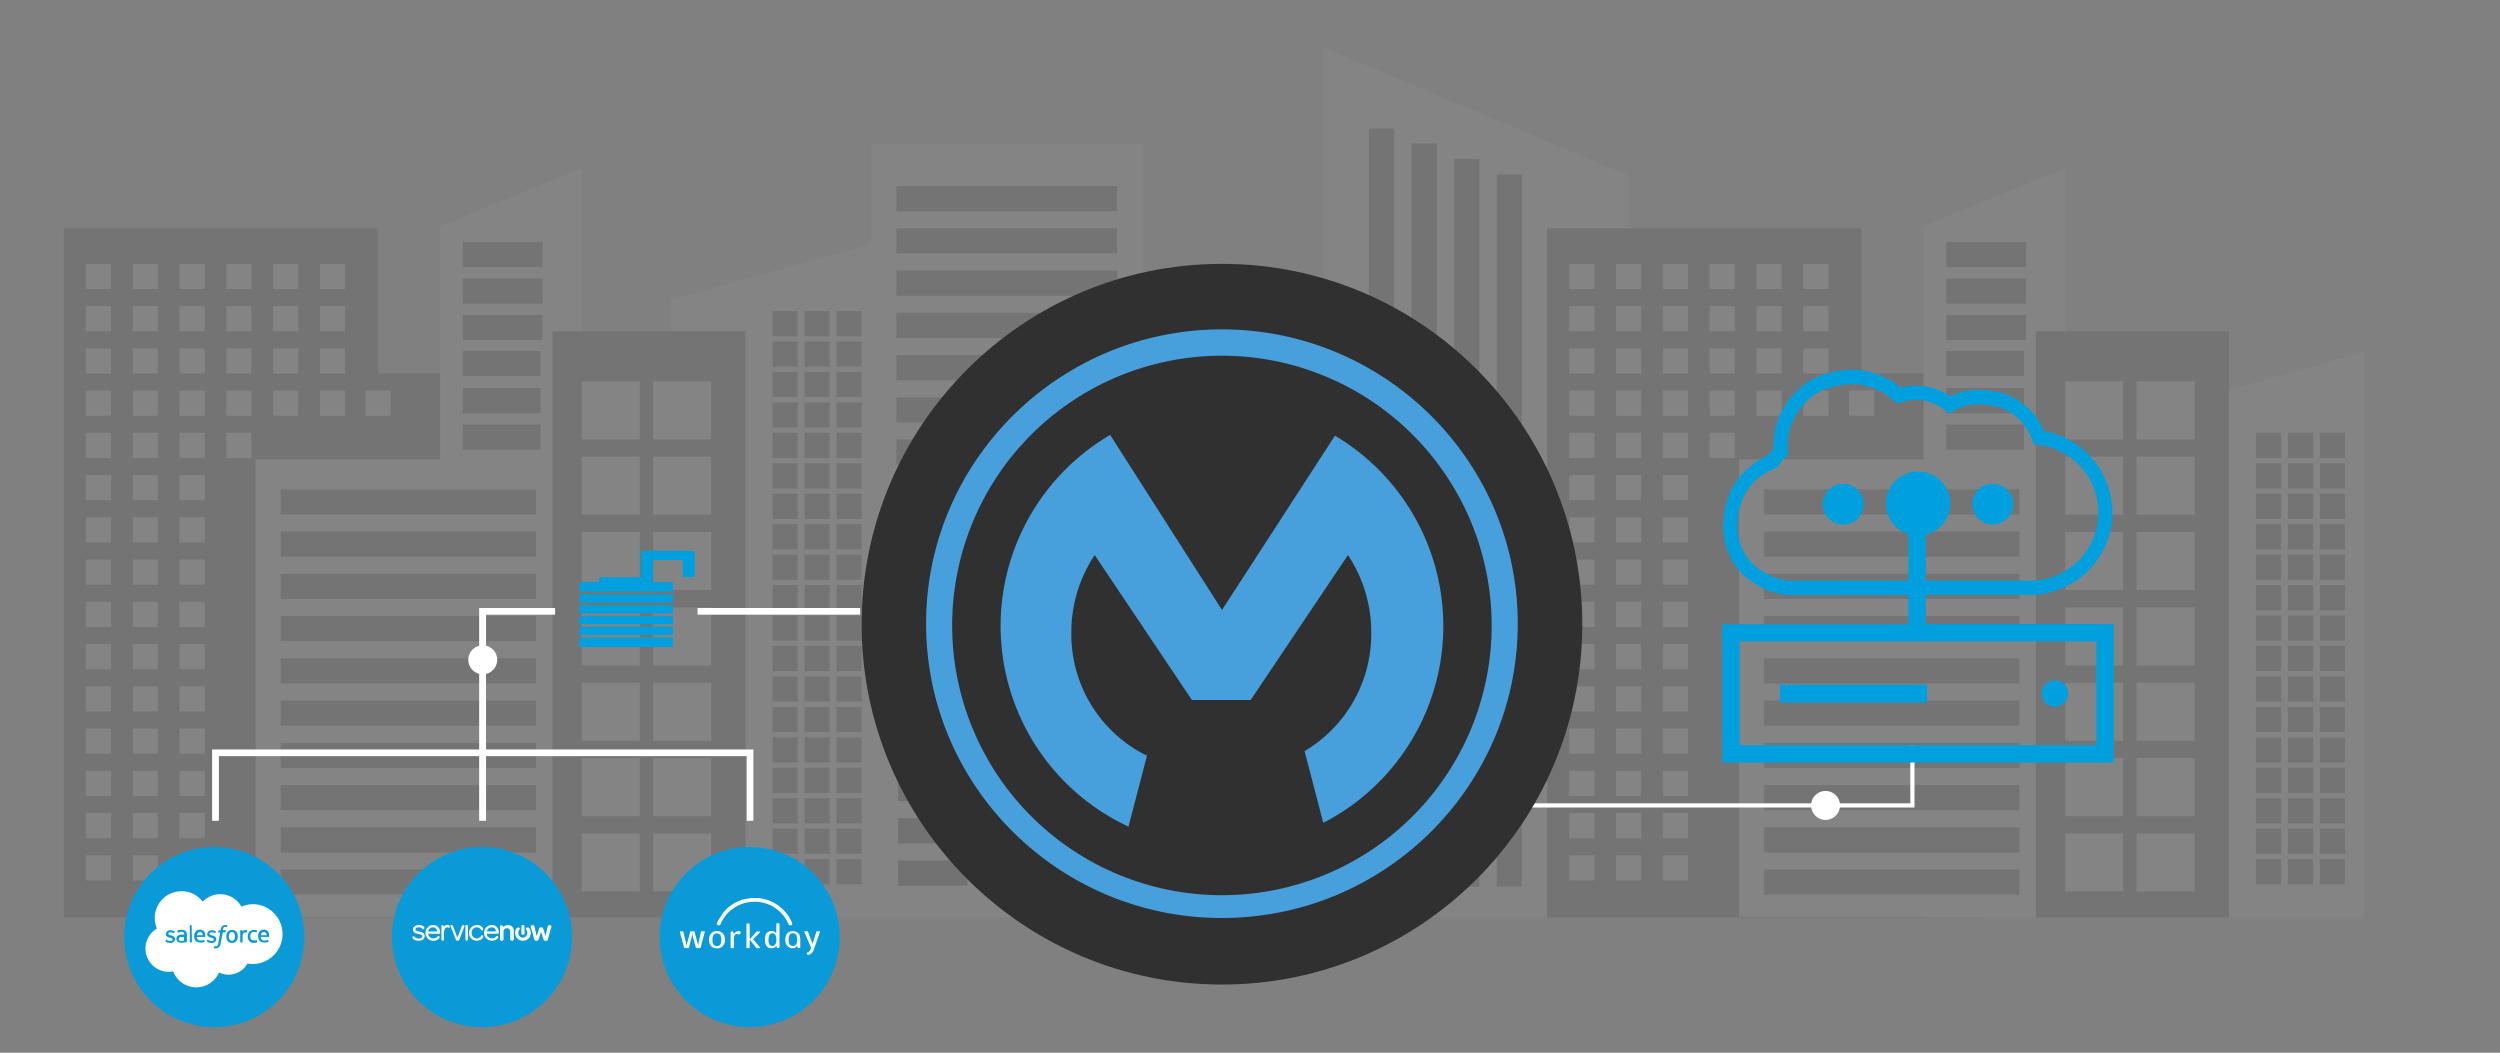 <svg id="Layer_1" data-name="Layer 1" xmlns="http://www.w3.org/2000/svg" viewBox="0 0 600 252.65"><rect x="0" y="0" width="600" height="252.65" fill="#808080" stroke="none"/><defs><style>.cls-1{opacity:0.15;}.cls-2{fill:#98989a;}.cls-3{fill:#323031;}.cls-11,.cls-4{fill:#fff;}.cls-5{fill:#211f1f;}.cls-6{fill:none;stroke:#fff;stroke-miterlimit:10;}.cls-7{fill:#0a9ad7;}.cls-8{fill:#00a0df;}.cls-9{fill:#313031;}.cls-10{fill:#47a0db;}.cls-11{fill-rule:evenodd;}</style></defs><title>MS_SolutionsPage_SaasIntegration_Illustration_2</title><g class="cls-1"><polygon class="cls-2" points="390.88 42.12 317.62 11.31 317.62 220.19 390.88 220.19 390.88 42.12"/><rect class="cls-3" x="328.54" y="30.84" width="6.04" height="182.28"/><rect class="cls-3" x="338.77" y="34.44" width="6.04" height="178.42"/><rect class="cls-3" x="349" y="38.15" width="6.04" height="174.67"/><rect class="cls-3" x="359.23" y="41.86" width="6.04" height="170.91"/><polygon class="cls-3" points="446.77 89.64 446.77 54.8 371.33 54.8 371.33 220.19 414.78 220.19 446.77 220.19 476.87 220.19 476.87 89.64 446.77 89.64"/><polygon class="cls-2" points="567.35 84.44 517.05 98.52 517.05 220.19 567.35 220.19 567.35 84.44"/><rect class="cls-3" x="541.42" y="103.88" width="6.04" height="6.04"/><rect class="cls-3" x="549.1" y="103.88" width="6.04" height="6.04"/><rect class="cls-3" x="556.77" y="103.88" width="6.04" height="6.04"/><rect class="cls-3" x="541.42" y="111.19" width="6.04" height="6.04"/><rect class="cls-3" x="549.1" y="111.19" width="6.04" height="6.04"/><rect class="cls-3" x="556.77" y="111.19" width="6.04" height="6.04"/><rect class="cls-3" x="541.42" y="118.5" width="6.04" height="6.04"/><rect class="cls-3" x="549.1" y="118.5" width="6.04" height="6.04"/><rect class="cls-3" x="556.77" y="118.5" width="6.04" height="6.04"/><rect class="cls-3" x="541.42" y="125.8" width="6.04" height="6.04"/><rect class="cls-3" x="549.1" y="125.8" width="6.04" height="6.04"/><rect class="cls-3" x="556.77" y="125.8" width="6.04" height="6.04"/><rect class="cls-3" x="541.42" y="133.11" width="6.04" height="6.04"/><rect class="cls-3" x="549.1" y="133.11" width="6.04" height="6.04"/><rect class="cls-3" x="556.77" y="133.11" width="6.04" height="6.04"/><rect class="cls-3" x="541.42" y="140.42" width="6.04" height="6.04"/><rect class="cls-3" x="549.1" y="140.42" width="6.04" height="6.04"/><rect class="cls-3" x="556.77" y="140.42" width="6.04" height="6.04"/><rect class="cls-3" x="541.42" y="147.73" width="6.04" height="6.04"/><rect class="cls-3" x="549.1" y="147.73" width="6.04" height="6.04"/><rect class="cls-3" x="556.77" y="147.73" width="6.04" height="6.04"/><rect class="cls-3" x="541.42" y="155.03" width="6.04" height="6.04"/><rect class="cls-3" x="549.1" y="155.03" width="6.04" height="6.04"/><rect class="cls-3" x="556.77" y="155.03" width="6.04" height="6.04"/><rect class="cls-3" x="541.42" y="162.34" width="6.04" height="6.04"/><rect class="cls-3" x="549.1" y="162.34" width="6.04" height="6.04"/><rect class="cls-3" x="556.77" y="162.34" width="6.04" height="6.04"/><rect class="cls-3" x="541.42" y="169.65" width="6.04" height="6.04"/><rect class="cls-3" x="549.1" y="169.65" width="6.04" height="6.04"/><rect class="cls-3" x="556.77" y="169.65" width="6.04" height="6.04"/><rect class="cls-3" x="541.42" y="176.95" width="6.04" height="6.04"/><rect class="cls-3" x="549.1" y="176.95" width="6.04" height="6.04"/><rect class="cls-3" x="556.77" y="176.95" width="6.04" height="6.04"/><rect class="cls-3" x="541.42" y="184.26" width="6.04" height="6.04"/><rect class="cls-3" x="549.1" y="184.26" width="6.04" height="6.04"/><rect class="cls-3" x="556.77" y="184.26" width="6.04" height="6.04"/><rect class="cls-3" x="541.42" y="191.57" width="6.04" height="6.04"/><rect class="cls-3" x="549.1" y="191.57" width="6.04" height="6.04"/><rect class="cls-3" x="556.77" y="191.57" width="6.04" height="6.04"/><rect class="cls-3" x="541.42" y="198.88" width="6.04" height="6.04"/><rect class="cls-3" x="549.1" y="198.88" width="6.04" height="6.04"/><rect class="cls-3" x="556.77" y="198.88" width="6.04" height="6.04"/><rect class="cls-3" x="541.42" y="206.18" width="6.04" height="6.04"/><rect class="cls-3" x="549.1" y="206.18" width="6.04" height="6.04"/><rect class="cls-3" x="556.77" y="206.18" width="6.04" height="6.04"/><rect class="cls-2" x="376.62" y="63.33" width="6.04" height="6.04"/><rect class="cls-2" x="387.85" y="63.33" width="6.04" height="6.04"/><rect class="cls-2" x="399.09" y="63.33" width="6.04" height="6.04"/><rect class="cls-2" x="410.32" y="63.33" width="6.04" height="6.04"/><rect class="cls-2" x="421.56" y="63.33" width="6.04" height="6.04"/><rect class="cls-2" x="432.79" y="63.33" width="6.04" height="6.04"/><rect class="cls-2" x="376.62" y="73.47" width="6.04" height="6.04"/><rect class="cls-2" x="387.85" y="73.47" width="6.04" height="6.04"/><rect class="cls-2" x="399.09" y="73.47" width="6.04" height="6.04"/><rect class="cls-2" x="410.32" y="73.47" width="6.04" height="6.04"/><rect class="cls-2" x="421.56" y="73.47" width="6.04" height="6.04"/><rect class="cls-2" x="432.79" y="73.47" width="6.04" height="6.04"/><rect class="cls-2" x="376.62" y="83.61" width="6.04" height="6.04"/><rect class="cls-2" x="387.85" y="83.61" width="6.04" height="6.04"/><rect class="cls-2" x="399.09" y="83.61" width="6.04" height="6.04"/><rect class="cls-2" x="410.32" y="83.61" width="6.04" height="6.04"/><rect class="cls-2" x="421.56" y="83.61" width="6.04" height="6.04"/><rect class="cls-2" x="432.79" y="83.61" width="6.04" height="6.04"/><rect class="cls-2" x="376.62" y="93.74" width="6.04" height="6.04"/><rect class="cls-2" x="387.85" y="93.74" width="6.04" height="6.04"/><rect class="cls-2" x="399.09" y="93.74" width="6.04" height="6.04"/><rect class="cls-2" x="410.32" y="93.74" width="6.04" height="6.04"/><rect class="cls-2" x="421.56" y="93.74" width="6.04" height="6.04"/><rect class="cls-2" x="432.79" y="93.74" width="6.04" height="6.04"/><rect class="cls-2" x="443.75" y="93.74" width="6.04" height="6.04"/><rect class="cls-2" x="376.62" y="103.88" width="6.04" height="6.04"/><rect class="cls-2" x="387.85" y="103.88" width="6.04" height="6.04"/><rect class="cls-2" x="399.09" y="103.88" width="6.04" height="6.04"/><rect class="cls-2" x="410.32" y="103.88" width="6.04" height="6.04"/><rect class="cls-2" x="376.62" y="114.02" width="6.04" height="6.04"/><rect class="cls-2" x="387.85" y="114.02" width="6.04" height="6.04"/><rect class="cls-2" x="399.09" y="114.02" width="6.04" height="6.04"/><rect class="cls-2" x="376.62" y="124.16" width="6.04" height="6.04"/><rect class="cls-2" x="387.85" y="124.16" width="6.04" height="6.04"/><rect class="cls-2" x="399.09" y="124.16" width="6.04" height="6.04"/><rect class="cls-2" x="376.62" y="134.3" width="6.04" height="6.04"/><rect class="cls-2" x="387.85" y="134.3" width="6.04" height="6.04"/><rect class="cls-2" x="399.09" y="134.3" width="6.04" height="6.04"/><rect class="cls-2" x="376.62" y="144.44" width="6.04" height="6.04"/><rect class="cls-2" x="387.85" y="144.44" width="6.04" height="6.04"/><rect class="cls-2" x="399.09" y="144.44" width="6.04" height="6.04"/><rect class="cls-2" x="376.62" y="154.58" width="6.04" height="6.04"/><rect class="cls-2" x="387.85" y="154.58" width="6.04" height="6.04"/><rect class="cls-2" x="399.09" y="154.58" width="6.04" height="6.04"/><rect class="cls-2" x="376.62" y="164.71" width="6.04" height="6.04"/><rect class="cls-2" x="387.85" y="164.71" width="6.04" height="6.04"/><rect class="cls-2" x="399.09" y="164.71" width="6.04" height="6.04"/><rect class="cls-2" x="376.62" y="174.85" width="6.04" height="6.04"/><rect class="cls-2" x="387.85" y="174.85" width="6.04" height="6.04"/><rect class="cls-2" x="399.09" y="174.85" width="6.04" height="6.04"/><rect class="cls-2" x="376.62" y="184.99" width="6.04" height="6.04"/><rect class="cls-2" x="387.85" y="184.99" width="6.04" height="6.04"/><rect class="cls-2" x="399.09" y="184.99" width="6.04" height="6.04"/><rect class="cls-2" x="376.62" y="195.13" width="6.04" height="6.04"/><rect class="cls-2" x="387.85" y="195.13" width="6.04" height="6.04"/><rect class="cls-2" x="399.09" y="195.13" width="6.04" height="6.04"/><rect class="cls-2" x="376.62" y="205.27" width="6.04" height="6.04"/><rect class="cls-2" x="387.85" y="205.27" width="6.04" height="6.04"/><rect class="cls-2" x="399.09" y="205.27" width="6.04" height="6.04"/><rect class="cls-3" x="276.26" y="80.69" width="46.35" height="139.49"/><rect class="cls-4" x="283.3" y="91.52" width="13.93" height="13.93"/><rect class="cls-4" x="300.43" y="91.52" width="13.93" height="13.93"/><rect class="cls-4" x="283.3" y="127.69" width="13.93" height="13.93"/><rect class="cls-4" x="300.43" y="127.69" width="13.93" height="13.93"/><rect class="cls-4" x="283.3" y="145.77" width="13.93" height="13.93"/><rect class="cls-4" x="300.43" y="145.77" width="13.93" height="13.93"/><rect class="cls-4" x="283.3" y="163.86" width="13.93" height="13.93"/><rect class="cls-4" x="300.43" y="163.86" width="13.93" height="13.93"/><rect class="cls-4" x="283.3" y="181.95" width="13.93" height="13.93"/><rect class="cls-4" x="300.43" y="181.95" width="13.93" height="13.93"/><rect class="cls-4" x="283.3" y="200.03" width="13.93" height="13.93"/><rect class="cls-4" x="300.43" y="200.03" width="13.93" height="13.93"/><polygon class="cls-2" points="461.64 54.22 461.64 110.22 417.37 110.22 417.37 220.04 461.64 220.04 461.64 220.19 495.72 220.19 495.72 40.3 461.64 54.22"/><rect class="cls-3" x="423.39" y="117.44" width="61.28" height="6.04"/><rect class="cls-3" x="467.09" y="58.06" width="19.13" height="6.04"/><rect class="cls-3" x="467.09" y="66.83" width="19.13" height="6.04"/><rect class="cls-3" x="467.09" y="75.59" width="19.13" height="6.04"/><rect class="cls-3" x="467.09" y="93.13" width="18.67" height="6.04"/><rect class="cls-3" x="467.09" y="84.23" width="18.67" height="6.04"/><rect class="cls-3" x="467.09" y="101.9" width="18.67" height="6.04"/><rect class="cls-3" x="423.39" y="127.58" width="61.28" height="6.04"/><rect class="cls-3" x="423.39" y="137.72" width="61.28" height="6.04"/><rect class="cls-3" x="423.39" y="147.86" width="61.28" height="6.04"/><rect class="cls-3" x="423.39" y="157.99" width="61.28" height="6.04"/><rect class="cls-3" x="423.39" y="168.13" width="61.28" height="6.04"/><rect class="cls-3" x="423.39" y="178.27" width="61.28" height="6.04"/><rect class="cls-3" x="423.39" y="188.41" width="61.28" height="6.04"/><rect class="cls-3" x="423.39" y="198.55" width="61.28" height="6.04"/><rect class="cls-3" x="423.39" y="208.69" width="61.28" height="6.04"/><rect class="cls-3" x="488.61" y="79.51" width="46.35" height="140.68"/><rect class="cls-2" x="495.65" y="91.52" width="13.93" height="13.93"/><rect class="cls-2" x="512.77" y="91.52" width="13.93" height="13.93"/><rect class="cls-2" x="495.65" y="109.6" width="13.93" height="13.93"/><rect class="cls-2" x="512.77" y="109.6" width="13.93" height="13.93"/><rect class="cls-2" x="495.65" y="127.69" width="13.93" height="13.93"/><rect class="cls-2" x="512.77" y="127.69" width="13.93" height="13.93"/><rect class="cls-2" x="495.65" y="145.77" width="13.93" height="13.93"/><rect class="cls-2" x="512.77" y="145.77" width="13.93" height="13.93"/><rect class="cls-2" x="495.65" y="163.86" width="13.93" height="13.93"/><rect class="cls-2" x="512.77" y="163.86" width="13.93" height="13.93"/><rect class="cls-2" x="495.65" y="181.95" width="13.93" height="13.93"/><rect class="cls-2" x="512.77" y="181.95" width="13.93" height="13.93"/><rect class="cls-2" x="495.65" y="200.03" width="13.93" height="13.93"/><rect class="cls-2" x="512.77" y="200.03" width="13.93" height="13.93"/><polygon class="cls-3" points="90.75 89.64 90.75 54.8 15.32 54.8 15.32 220.19 58.77 220.19 90.75 220.19 120.86 220.19 120.86 89.64 90.75 89.64"/><polygon class="cls-2" points="211.33 57.82 161.04 71.91 161.04 220.19 211.33 220.19 211.33 57.82"/><rect class="cls-3" x="185.41" y="74.65" width="6.04" height="6.04"/><rect class="cls-3" x="193.08" y="74.65" width="6.04" height="6.04"/><rect class="cls-3" x="200.75" y="74.65" width="6.04" height="6.04"/><rect class="cls-3" x="185.41" y="81.96" width="6.04" height="6.04"/><rect class="cls-3" x="193.08" y="81.96" width="6.04" height="6.04"/><rect class="cls-3" x="200.75" y="81.96" width="6.04" height="6.04"/><rect class="cls-3" x="185.41" y="89.27" width="6.04" height="6.04"/><rect class="cls-3" x="193.08" y="89.27" width="6.04" height="6.04"/><rect class="cls-3" x="200.75" y="89.27" width="6.04" height="6.04"/><rect class="cls-3" x="185.41" y="96.58" width="6.04" height="6.04"/><rect class="cls-3" x="193.08" y="96.58" width="6.04" height="6.04"/><rect class="cls-3" x="200.75" y="96.58" width="6.04" height="6.04"/><rect class="cls-3" x="185.41" y="103.88" width="6.04" height="6.04"/><rect class="cls-3" x="193.08" y="103.88" width="6.04" height="6.04"/><rect class="cls-3" x="200.75" y="103.88" width="6.04" height="6.04"/><rect class="cls-3" x="185.41" y="111.19" width="6.04" height="6.04"/><rect class="cls-3" x="193.08" y="111.19" width="6.04" height="6.04"/><rect class="cls-3" x="200.75" y="111.19" width="6.04" height="6.04"/><rect class="cls-3" x="185.41" y="118.5" width="6.04" height="6.04"/><rect class="cls-3" x="193.08" y="118.5" width="6.04" height="6.04"/><rect class="cls-3" x="200.75" y="118.5" width="6.04" height="6.04"/><rect class="cls-3" x="185.41" y="125.8" width="6.04" height="6.04"/><rect class="cls-3" x="193.08" y="125.8" width="6.04" height="6.04"/><rect class="cls-3" x="200.75" y="125.8" width="6.04" height="6.04"/><rect class="cls-3" x="185.41" y="133.11" width="6.04" height="6.04"/><rect class="cls-3" x="193.08" y="133.11" width="6.04" height="6.04"/><rect class="cls-3" x="200.75" y="133.11" width="6.04" height="6.04"/><rect class="cls-3" x="185.41" y="140.42" width="6.04" height="6.04"/><rect class="cls-3" x="193.08" y="140.42" width="6.04" height="6.04"/><rect class="cls-3" x="200.75" y="140.42" width="6.04" height="6.04"/><rect class="cls-3" x="185.41" y="147.73" width="6.04" height="6.04"/><rect class="cls-3" x="193.08" y="147.73" width="6.04" height="6.04"/><rect class="cls-3" x="200.75" y="147.73" width="6.04" height="6.04"/><rect class="cls-3" x="185.41" y="155.03" width="6.04" height="6.04"/><rect class="cls-3" x="193.08" y="155.03" width="6.04" height="6.04"/><rect class="cls-3" x="200.75" y="155.03" width="6.04" height="6.04"/><rect class="cls-3" x="185.41" y="162.34" width="6.04" height="6.04"/><rect class="cls-3" x="193.08" y="162.34" width="6.04" height="6.04"/><rect class="cls-3" x="200.75" y="162.34" width="6.04" height="6.04"/><rect class="cls-3" x="185.41" y="169.65" width="6.04" height="6.04"/><rect class="cls-3" x="193.08" y="169.65" width="6.04" height="6.04"/><rect class="cls-3" x="200.75" y="169.65" width="6.04" height="6.04"/><rect class="cls-3" x="185.41" y="176.95" width="6.04" height="6.04"/><rect class="cls-3" x="193.08" y="176.95" width="6.04" height="6.04"/><rect class="cls-3" x="200.75" y="176.95" width="6.04" height="6.04"/><rect class="cls-3" x="185.41" y="184.26" width="6.04" height="6.04"/><rect class="cls-3" x="193.08" y="184.26" width="6.04" height="6.04"/><rect class="cls-3" x="200.75" y="184.26" width="6.04" height="6.04"/><rect class="cls-3" x="185.41" y="191.57" width="6.04" height="6.04"/><rect class="cls-3" x="193.08" y="191.57" width="6.04" height="6.04"/><rect class="cls-3" x="200.75" y="191.57" width="6.04" height="6.04"/><rect class="cls-3" x="185.41" y="198.88" width="6.04" height="6.04"/><rect class="cls-3" x="193.08" y="198.88" width="6.04" height="6.04"/><rect class="cls-3" x="200.75" y="198.88" width="6.04" height="6.04"/><rect class="cls-3" x="185.41" y="206.18" width="6.04" height="6.04"/><rect class="cls-3" x="193.08" y="206.18" width="6.04" height="6.04"/><rect class="cls-3" x="200.75" y="206.18" width="6.04" height="6.04"/><rect class="cls-2" x="20.61" y="63.33" width="6.04" height="6.04"/><rect class="cls-2" x="31.84" y="63.33" width="6.04" height="6.04"/><rect class="cls-2" x="43.08" y="63.33" width="6.04" height="6.04"/><rect class="cls-2" x="54.31" y="63.33" width="6.04" height="6.04"/><rect class="cls-2" x="65.54" y="63.33" width="6.04" height="6.04"/><rect class="cls-2" x="76.78" y="63.33" width="6.04" height="6.04"/><rect class="cls-2" x="20.61" y="73.47" width="6.04" height="6.04"/><rect class="cls-2" x="31.84" y="73.47" width="6.04" height="6.04"/><rect class="cls-2" x="43.08" y="73.47" width="6.04" height="6.04"/><rect class="cls-2" x="54.31" y="73.47" width="6.04" height="6.04"/><rect class="cls-2" x="65.54" y="73.47" width="6.04" height="6.04"/><rect class="cls-2" x="76.78" y="73.47" width="6.04" height="6.04"/><rect class="cls-2" x="20.61" y="83.61" width="6.04" height="6.04"/><rect class="cls-2" x="31.84" y="83.61" width="6.04" height="6.04"/><rect class="cls-2" x="43.08" y="83.61" width="6.04" height="6.04"/><rect class="cls-2" x="54.31" y="83.61" width="6.04" height="6.04"/><rect class="cls-2" x="65.54" y="83.61" width="6.04" height="6.04"/><rect class="cls-2" x="76.78" y="83.61" width="6.04" height="6.04"/><rect class="cls-2" x="20.61" y="93.74" width="6.04" height="6.04"/><rect class="cls-2" x="31.84" y="93.74" width="6.04" height="6.04"/><rect class="cls-2" x="43.08" y="93.74" width="6.04" height="6.04"/><rect class="cls-2" x="54.31" y="93.74" width="6.04" height="6.04"/><rect class="cls-2" x="65.54" y="93.74" width="6.04" height="6.04"/><rect class="cls-2" x="76.78" y="93.74" width="6.04" height="6.04"/><rect class="cls-2" x="87.73" y="93.74" width="6.04" height="6.04"/><rect class="cls-2" x="20.61" y="103.88" width="6.04" height="6.04"/><rect class="cls-2" x="31.84" y="103.88" width="6.04" height="6.04"/><rect class="cls-2" x="43.08" y="103.88" width="6.04" height="6.04"/><rect class="cls-2" x="54.31" y="103.88" width="6.04" height="6.04"/><rect class="cls-2" x="20.61" y="114.02" width="6.04" height="6.04"/><rect class="cls-2" x="31.84" y="114.02" width="6.04" height="6.04"/><rect class="cls-2" x="43.08" y="114.02" width="6.04" height="6.04"/><rect class="cls-2" x="20.61" y="124.16" width="6.04" height="6.04"/><rect class="cls-2" x="31.84" y="124.16" width="6.04" height="6.04"/><rect class="cls-2" x="43.08" y="124.16" width="6.04" height="6.04"/><rect class="cls-2" x="20.61" y="134.3" width="6.04" height="6.04"/><rect class="cls-2" x="31.84" y="134.3" width="6.04" height="6.04"/><rect class="cls-2" x="43.08" y="134.3" width="6.04" height="6.04"/><rect class="cls-2" x="20.61" y="144.44" width="6.04" height="6.04"/><rect class="cls-2" x="31.84" y="144.44" width="6.04" height="6.04"/><rect class="cls-2" x="43.08" y="144.44" width="6.04" height="6.04"/><rect class="cls-2" x="20.61" y="154.58" width="6.04" height="6.04"/><rect class="cls-2" x="31.84" y="154.58" width="6.04" height="6.04"/><rect class="cls-2" x="43.08" y="154.58" width="6.04" height="6.04"/><rect class="cls-2" x="20.61" y="164.71" width="6.04" height="6.04"/><rect class="cls-2" x="31.84" y="164.71" width="6.04" height="6.04"/><rect class="cls-2" x="43.08" y="164.71" width="6.04" height="6.04"/><rect class="cls-2" x="20.61" y="174.85" width="6.04" height="6.04"/><rect class="cls-2" x="31.84" y="174.85" width="6.04" height="6.04"/><rect class="cls-2" x="43.08" y="174.85" width="6.04" height="6.04"/><rect class="cls-2" x="20.61" y="184.99" width="6.04" height="6.04"/><rect class="cls-2" x="31.84" y="184.99" width="6.04" height="6.04"/><rect class="cls-2" x="43.08" y="184.99" width="6.04" height="6.04"/><rect class="cls-2" x="20.61" y="195.13" width="6.04" height="6.04"/><rect class="cls-2" x="31.84" y="195.13" width="6.04" height="6.04"/><rect class="cls-2" x="43.08" y="195.13" width="6.04" height="6.04"/><rect class="cls-2" x="20.61" y="205.27" width="6.04" height="6.04"/><rect class="cls-2" x="31.84" y="205.27" width="6.04" height="6.04"/><rect class="cls-2" x="43.08" y="205.27" width="6.04" height="6.04"/><polygon class="cls-2" points="105.62 54.22 105.62 110.22 61.35 110.22 61.35 220.04 105.62 220.04 105.62 220.19 139.71 220.19 139.71 40.3 105.62 54.22"/><rect class="cls-3" x="67.37" y="117.44" width="61.28" height="6.04"/><rect class="cls-3" x="111.07" y="58.06" width="19.13" height="6.04"/><rect class="cls-3" x="111.07" y="66.83" width="19.13" height="6.04"/><rect class="cls-3" x="111.07" y="75.59" width="19.13" height="6.04"/><rect class="cls-3" x="111.07" y="93.13" width="18.67" height="6.04"/><rect class="cls-3" x="111.07" y="84.23" width="18.67" height="6.04"/><rect class="cls-3" x="111.07" y="101.9" width="18.67" height="6.04"/><rect class="cls-3" x="67.37" y="127.58" width="61.28" height="6.04"/><rect class="cls-3" x="67.37" y="137.72" width="61.28" height="6.04"/><rect class="cls-3" x="67.37" y="147.86" width="61.28" height="6.04"/><rect class="cls-3" x="67.37" y="157.99" width="61.28" height="6.04"/><rect class="cls-3" x="67.37" y="168.13" width="61.28" height="6.04"/><rect class="cls-3" x="67.37" y="178.27" width="61.28" height="6.04"/><rect class="cls-3" x="67.37" y="188.41" width="61.28" height="6.04"/><rect class="cls-3" x="67.37" y="198.55" width="61.28" height="6.04"/><rect class="cls-3" x="67.37" y="208.69" width="61.28" height="6.04"/><rect class="cls-3" x="132.6" y="79.51" width="46.35" height="140.68"/><rect class="cls-2" x="139.63" y="91.52" width="13.93" height="13.93"/><rect class="cls-2" x="156.76" y="91.52" width="13.93" height="13.93"/><rect class="cls-2" x="139.63" y="109.6" width="13.93" height="13.93"/><rect class="cls-2" x="156.76" y="109.6" width="13.93" height="13.93"/><rect class="cls-2" x="139.63" y="127.69" width="13.93" height="13.93"/><rect class="cls-2" x="156.76" y="127.69" width="13.93" height="13.93"/><rect class="cls-2" x="139.63" y="145.77" width="13.93" height="13.93"/><rect class="cls-2" x="156.76" y="145.77" width="13.93" height="13.93"/><rect class="cls-2" x="139.63" y="163.86" width="13.93" height="13.93"/><rect class="cls-2" x="156.76" y="163.86" width="13.93" height="13.93"/><rect class="cls-2" x="139.63" y="181.95" width="13.93" height="13.93"/><rect class="cls-2" x="156.76" y="181.95" width="13.93" height="13.93"/><rect class="cls-2" x="139.63" y="200.03" width="13.93" height="13.93"/><rect class="cls-2" x="156.76" y="200.03" width="13.93" height="13.93"/><rect class="cls-2" x="209.11" y="34.44" width="65.29" height="185.75"/><rect class="cls-3" x="215.13" y="44.66" width="52.98" height="6.04"/><rect class="cls-3" x="215.13" y="54.8" width="52.98" height="6.04"/><rect class="cls-3" x="215.13" y="64.94" width="52.98" height="6.04"/><rect class="cls-3" x="215.13" y="75.08" width="52.98" height="6.04"/><rect class="cls-3" x="215.13" y="85.22" width="52.98" height="6.04"/><rect class="cls-3" x="215.13" y="95.36" width="52.98" height="6.04"/><rect class="cls-3" x="215.13" y="105.49" width="52.98" height="6.04"/><rect class="cls-3" x="215.13" y="115.63" width="52.98" height="6.04"/><rect class="cls-5" x="215.13" y="125.77" width="52.98" height="6.04"/><rect class="cls-5" x="215.13" y="135.91" width="52.98" height="6.04"/><rect class="cls-5" x="215.13" y="145.69" width="52.98" height="6.04"/><rect class="cls-5" x="215.53" y="155.83" width="16.66" height="6.04"/><rect class="cls-5" x="215.53" y="165.97" width="16.66" height="6.04"/><rect class="cls-5" x="215.53" y="176.11" width="16.66" height="6.04"/><rect class="cls-5" x="215.53" y="186.25" width="16.66" height="6.04"/><rect class="cls-5" x="215.53" y="196.39" width="16.66" height="6.04"/><rect class="cls-5" x="215.53" y="206.53" width="16.66" height="6.04"/></g><polyline class="cls-6" points="319.46 193.3 458.98 193.3 458.98 178.87"/><circle class="cls-4" cx="438.13" cy="193.3" r="3.48"/><circle class="cls-7" cx="115.68" cy="224.9" r="21.62"/><circle class="cls-7" cx="51.43" cy="224.9" r="21.62"/><path class="cls-4" d="M116.65,197V147.53h16.57v-1.61H115V197c.25,0,.49,0,.74,0S116.36,197,116.65,197Z"/><circle class="cls-4" cx="115.86" cy="158.35" r="3.48"/><path class="cls-8" d="M166.73,138.52V132.2H153.8v6.34h-10v1.12s0,0,0,0h-4.69V142h22.4v-2.31h-4.78v-5.28h7.11v4.11Z"/><rect class="cls-8" x="139.09" y="142.62" width="22.39" height="1.98"/><rect class="cls-8" x="139.09" y="145.21" width="22.39" height="1.98"/><rect class="cls-8" x="139.09" y="147.81" width="22.39" height="1.98"/><rect class="cls-8" x="139.09" y="150.41" width="22.39" height="1.98"/><rect class="cls-8" x="139.09" y="153" width="22.39" height="2.3"/><rect class="cls-4" x="167.41" y="145.92" width="39.02" height="1.6"/><circle class="cls-7" cx="179.93" cy="224.89" r="21.61"/><path class="cls-4" d="M180.81,197V179.87H115.06v1.6h64.15V197c.27,0,.54,0,.82,0S180.55,197,180.81,197Z"/><path class="cls-4" d="M116.66,181.47v-1.6H50.91V197c.21,0,.41,0,.62,0s.66,0,1,0V181.47Z"/><circle class="cls-9" cx="293.27" cy="149.81" r="86.48"/><path class="cls-10" d="M293.26,79.05c-39.13,0-71,31.69-71,70.64s31.83,70.63,71,70.63,71-31.68,71-70.63S332.39,79.05,293.26,79.05Zm0,135.8A64.74,64.74,0,1,1,358,150.12,64.73,64.73,0,0,1,293.27,214.85Z"/><path class="cls-10" d="M275.27,181.38a32.48,32.48,0,0,1-18.15-29.54,33.46,33.46,0,0,1,5.6-18.63L286.06,168h14.1l23.35-34.79a33.45,33.45,0,0,1,5.59,18.63,32.65,32.65,0,0,1-16,28.43l4.49,17.21a53.13,53.13,0,0,0,2.8-92.92l-27.11,41.83-26.84-42a53.12,53.12,0,0,0,4.4,94Z"/><path class="cls-11" d="M43.12,225a.4.4,0,0,0-.17.37.47.47,0,0,0,0,.25l.11.11a.84.84,0,0,0,.56.11,2.82,2.82,0,0,0,.52-.07v-.87a3.55,3.55,0,0,0-.52,0A.8.8,0,0,0,43.12,225Z"/><path class="cls-11" d="M55.66,223.72a.63.63,0,0,0-.55.26,1.42,1.42,0,0,0-.18.77,1.39,1.39,0,0,0,.18.77.7.7,0,0,0,1.1,0,1.39,1.39,0,0,0,.18-.77,1.42,1.42,0,0,0-.18-.77A.63.63,0,0,0,55.66,223.72Z"/><path class="cls-11" d="M48,223.71a.62.62,0,0,0-.55.27,1.13,1.13,0,0,0-.16.46h1.37a.92.92,0,0,0-.13-.46A.6.6,0,0,0,48,223.71Z"/><path class="cls-11" d="M60.83,217a6.92,6.92,0,0,0-2.88.61,5.85,5.85,0,0,0-5.1-3,5.75,5.75,0,0,0-4.19,1.8,6.42,6.42,0,0,0-11,6.43,5.59,5.59,0,0,0,2.76,10.4,5.38,5.38,0,0,0,1.14-.12,5.94,5.94,0,0,0,11,.27,5.13,5.13,0,0,0,2.28.53,5.23,5.23,0,0,0,4.55-2.67A7.18,7.18,0,1,0,60.83,217ZM42,225.37c0,.58-.42.94-1.1.94a2,2,0,0,1-1-.23l-.18-.12a0,0,0,0,1,0-.07l.14-.37c0-.07.07-.05.09,0l.11.07a1.58,1.58,0,0,0,.87.25c.29,0,.48-.16.48-.37h0c0-.23-.28-.32-.61-.42l-.07,0c-.45-.13-.93-.31-.93-.88h0a1,1,0,0,1,1.06-.91h.06a2,2,0,0,1,1,.26.08.08,0,0,1,0,.08s-.13.33-.14.37-.09,0-.09,0a2,2,0,0,0-.86-.22c-.26,0-.43.14-.43.33h0c0,.22.29.32.62.42l.06,0c.45.14.92.34.92.88Zm2.78.75-.14,0-.48.09a3.68,3.68,0,0,1-.58.05,2.59,2.59,0,0,1-.51-.05,1.39,1.39,0,0,1-.39-.17.81.81,0,0,1-.25-.3,1,1,0,0,1-.09-.44.87.87,0,0,1,.11-.44.92.92,0,0,1,.27-.32,1.32,1.32,0,0,1,.4-.18,1.86,1.86,0,0,1,.48-.06h.3l.31,0v-.08a.52.52,0,0,0-.16-.46.76.76,0,0,0-.47-.12,2,2,0,0,0-.83.2h0s0,0-.06,0l-.13-.36c0-.06,0-.08,0-.08a1.74,1.74,0,0,1,.59-.22,4.38,4.38,0,0,1,.52,0,1.34,1.34,0,0,1,.88.26,1.08,1.08,0,0,1,.3.85v1.75A0,0,0,0,1,44.76,226.12Zm1.28.06a0,0,0,0,1,0,0h-.51a0,0,0,0,1,0,0v-4.09a.06.06,0,0,1,0-.06H46a.06.06,0,0,1,0,.06Zm3.18-1.32a.06.06,0,0,1-.06,0H47.24a1,1,0,0,0,.23.64.94.94,0,0,0,.65.22,1.9,1.9,0,0,0,.79-.14.05.05,0,0,1,.07,0l.13.35a.08.08,0,0,1,0,.1,2.42,2.42,0,0,1-1.66.08,1.39,1.39,0,0,1-.48-.32,1.26,1.26,0,0,1-.28-.49,2,2,0,0,1-.09-.61,2,2,0,0,1,.09-.61,1.26,1.26,0,0,1,.26-.5,1.16,1.16,0,0,1,.44-.34,1.51,1.51,0,0,1,.63-.12,1.35,1.35,0,0,1,.55.11,1,1,0,0,1,.36.28,1.11,1.11,0,0,1,.25.45A2.17,2.17,0,0,1,49.22,224.86Zm.6,1.22a2,2,0,0,1-.19-.12s0,0,0-.07l.13-.37a.06.06,0,0,1,.09,0l.11.07a1.6,1.6,0,0,0,.87.25c.3,0,.48-.16.48-.37h0c0-.23-.28-.32-.61-.42l-.07,0c-.44-.13-.92-.31-.92-.88h0a1,1,0,0,1,1-.91h.07a2,2,0,0,1,1,.26s.05,0,0,.08-.12.33-.14.37-.09,0-.09,0a2,2,0,0,0-.86-.22c-.26,0-.43.14-.43.33h0c0,.22.29.32.63.42l.06,0c.44.14.92.34.92.88h0c0,.58-.42.94-1.1.94A2,2,0,0,1,49.82,226.08Zm4.33-2.36a.05.05,0,0,1-.06.05h-.63L53,226.22a3.91,3.91,0,0,1-.17.64,1.39,1.39,0,0,1-.25.43.82.82,0,0,1-.35.24,1.4,1.4,0,0,1-.47.08,1,1,0,0,1-.29,0l-.17-.05a.07.07,0,0,1,0-.08s.13-.34.14-.39a.05.05,0,0,1,.07,0l.11,0h.15a.73.73,0,0,0,.22,0,.4.4,0,0,0,.18-.13,1,1,0,0,0,.13-.28,2.88,2.88,0,0,0,.12-.47l.43-2.4h-.43c-.05,0-.06,0-.06-.06l.07-.4c0-.05.07-.05.07-.05h.43l0-.13a1.53,1.53,0,0,1,.38-.87,1.11,1.11,0,0,1,.81-.29l.26,0,.19,0s0,0,0,.07l-.15.4s0,.05-.08,0l-.1,0-.16,0a.64.64,0,0,0-.2,0,.34.34,0,0,0-.16.1.55.55,0,0,0-.14.21,2.13,2.13,0,0,0-.1.43h.61q.08,0,.06.06ZM57,225.36a1.36,1.36,0,0,1-.26.49,1.27,1.27,0,0,1-.43.33,1.61,1.61,0,0,1-1.22,0,1.18,1.18,0,0,1-.43-.33,1.36,1.36,0,0,1-.26-.49,2.37,2.37,0,0,1,0-1.22,1.44,1.44,0,0,1,.26-.49,1.18,1.18,0,0,1,.43-.33,1.61,1.61,0,0,1,1.22,0,1.27,1.27,0,0,1,.43.33,1.36,1.36,0,0,1,.26.49,2.37,2.37,0,0,1,0,1.22Zm2.37-2-.15.4s0,.06-.07.05l-.21,0-.26,0a.79.79,0,0,0-.23.14.74.74,0,0,0-.17.29,1.75,1.75,0,0,0-.06.5v1.43a.06.06,0,0,1-.06,0h-.51a0,0,0,0,1,0,0v-2.86a.06.06,0,0,1,0-.06h.49a.06.06,0,0,1,.06.06v.23a.87.87,0,0,1,.32-.24,1.05,1.05,0,0,1,.5-.08,2.32,2.32,0,0,1,.32.06S59.34,223.31,59.33,223.36Zm2.39,2.79a2.15,2.15,0,0,1-.8.15,1.44,1.44,0,0,1-1.12-.43,1.59,1.59,0,0,1-.37-1.12,2,2,0,0,1,.09-.61,1.37,1.37,0,0,1,.27-.49,1.29,1.29,0,0,1,.46-.33,1.54,1.54,0,0,1,.63-.12l.42,0a2,2,0,0,1,.38.1s0,0,0,.07-.09.25-.14.38a.05.05,0,0,1-.07,0,1.82,1.82,0,0,0-.6-.08.72.72,0,0,0-.62.27,1.22,1.22,0,0,0-.22.75,1.11,1.11,0,0,0,.24.77.88.88,0,0,0,.65.24,1.56,1.56,0,0,0,.31,0,1.11,1.11,0,0,0,.26-.07s.06,0,.07,0l.14.39A0,0,0,0,1,61.72,226.15Zm2.84-1.29a.06.06,0,0,1-.06,0H62.59a.91.91,0,0,0,.22.64.94.94,0,0,0,.65.22,1.9,1.9,0,0,0,.79-.14.05.05,0,0,1,.07,0l.13.35a.08.08,0,0,1,0,.1,2.42,2.42,0,0,1-1.66.08,1.49,1.49,0,0,1-.48-.32,1.26,1.26,0,0,1-.28-.49,2,2,0,0,1-.08-.61,2,2,0,0,1,.08-.61,1.4,1.4,0,0,1,.26-.5,1.24,1.24,0,0,1,.44-.34,1.54,1.54,0,0,1,.63-.12,1.35,1.35,0,0,1,.55.11,1,1,0,0,1,.36.28,1.11,1.11,0,0,1,.25.45A2.17,2.17,0,0,1,64.56,224.86Z"/><path class="cls-11" d="M63.3,223.71a.63.63,0,0,0-.55.27,1.13,1.13,0,0,0-.16.46H64a.92.92,0,0,0-.13-.46A.6.6,0,0,0,63.3,223.71Z"/><path class="cls-4" d="M181.08,216.42a8.81,8.81,0,0,0-8.09,5.23s0,0,0,.06c-.17.35-.41.47-.69.34s-.34-.39-.15-.72a18.2,18.2,0,0,1,1.49-2.34,9.13,9.13,0,0,1,6-3.35,9.59,9.59,0,0,1,8.91,3.33,9,9,0,0,1,1.54,2.49.42.42,0,0,1-.23.6.44.44,0,0,1-.6-.24c0-.07-.07-.15-.11-.23a8.53,8.53,0,0,0-1.95-2.73,8.66,8.66,0,0,0-5-2.38l-.54-.06Z"/><path class="cls-4" d="M166.13,224c0,.12,0,.24,0,.36-.09.39-.18.77-.28,1.15-.15.61-.32,1.21-.48,1.82,0,.18-.1.21-.28.21h-.71c-.12,0-.17,0-.2-.15-.33-1.22-.67-2.43-1-3.64,0-.17,0-.24.18-.24h.43c.15,0,.2,0,.23.19l.33,1.35c.11.45.22.9.32,1.35,0,.21.06.43.09.65a.28.28,0,0,0,0,.12c0-.18.05-.35.09-.53l.36-1.38c.14-.52.28-1,.41-1.55,0-.15.1-.19.25-.2h.61a.21.21,0,0,1,.22.17l.75,2.79c.05.2.07.4.11.61a.12.12,0,0,0,0,.08c0-.12,0-.24,0-.36.09-.45.17-.89.27-1.33.13-.6.27-1.2.4-1.79,0-.12.08-.17.19-.17H169c.13,0,.18.07.14.2-.29,1.1-.59,2.21-.89,3.31,0,.12-.06.24-.1.36a.19.19,0,0,1-.21.16h-.77c-.11,0-.15,0-.19-.18-.19-.69-.37-1.38-.56-2.06a7.11,7.11,0,0,1-.25-1.3Z"/><path class="cls-4" d="M186.32,224v-2.21c0-.15.06-.21.21-.21h.34c.15,0,.21.07.21.21v5.49c0,.14-.06.21-.21.22h-.25a.2.2,0,0,1-.21-.17c0-.1,0-.21-.08-.33l-.09.11a1.23,1.23,0,0,1-.89.45,1.77,1.77,0,0,1-.79-.08,1.32,1.32,0,0,1-.78-.79,2.43,2.43,0,0,1-.18-.84,4,4,0,0,1,.07-1.19,1.46,1.46,0,0,1,1.2-1.19,1.34,1.34,0,0,1,1.39.5l0,.06Zm-1.89,1.51v.29a2.4,2.4,0,0,0,.13.7.76.76,0,0,0,.42.46.89.89,0,0,0,1.2-.49c0-.06,0-.12.07-.19a3,3,0,0,0,.06-1.16,1.77,1.77,0,0,0-.19-.68.86.86,0,0,0-1-.43.78.78,0,0,0-.54.58A2.87,2.87,0,0,0,184.43,225.55Z"/><path class="cls-4" d="M179.94,225.4l.25-.26c.44-.5.89-1,1.34-1.49a.27.27,0,0,1,.24-.1h.53c.06,0,.13,0,.14.07a.2.2,0,0,1-.05.14l-1.57,1.57-.11.08.51.58,1.17,1.36c0,.05.1.1.05.16a.2.2,0,0,1-.15.06c-.18,0-.36,0-.53,0a.32.32,0,0,1-.29-.13c-.48-.62-1-1.23-1.45-1.84l-.1-.12v1.86c0,.17-.07.23-.23.23h-.34a.18.18,0,0,1-.2-.2v-5.52c0-.14,0-.2.19-.2a2.29,2.29,0,0,1,.37,0c.15,0,.21.06.21.22v3.52Z"/><path class="cls-4" d="M195,226.56l.28-.88.63-2c0-.14.1-.18.25-.18a3.84,3.84,0,0,1,.48,0c.14,0,.19.07.14.2l-1.53,4.38a1.63,1.63,0,0,1-1,1l-.22.08a.21.21,0,0,1-.28-.1l-.11-.17a.17.17,0,0,1,.07-.25h0a1.33,1.33,0,0,0,.86-.87.73.73,0,0,0,0-.56c-.52-1.16-1-2.33-1.52-3.5-.06-.16,0-.22.15-.22s.32,0,.48,0a.25.25,0,0,1,.25.17c.31.81.62,1.62.92,2.43A4,4,0,0,1,195,226.56Z"/><path class="cls-4" d="M191.32,227l-.09.09a1.14,1.14,0,0,1-.93.48,1.68,1.68,0,0,1-1.77-1.45,2.92,2.92,0,0,1,.12-1.63,1.59,1.59,0,0,1,1.38-1,2,2,0,0,1,1.07.14,1.49,1.49,0,0,1,.87,1.12,4.59,4.59,0,0,1,.1.82c0,.58,0,1.17,0,1.75,0,.16-.05.21-.21.22h-.25a.2.2,0,0,1-.2-.17C191.37,227.26,191.35,227.15,191.32,227Zm0-1.49a5.05,5.05,0,0,0-.08-.68.93.93,0,0,0-1.16-.82.81.81,0,0,0-.7.67,3.12,3.12,0,0,0,0,1.66.83.83,0,0,0,.8.68.88.88,0,0,0,1-.59A3.11,3.11,0,0,0,191.33,225.54Z"/><path class="cls-4" d="M174,225.53a2.57,2.57,0,0,1-.34,1.27,1.68,1.68,0,0,1-1.29.79,2.23,2.23,0,0,1-.89-.06,1.61,1.61,0,0,1-1.07-.9,2.5,2.5,0,0,1,0-2.2,1.63,1.63,0,0,1,1.36-.94,2.22,2.22,0,0,1,1,.09,1.66,1.66,0,0,1,1.14,1.32C173.94,225.11,174,225.32,174,225.53Zm-3,0a4.93,4.93,0,0,0,0,.54,1.41,1.41,0,0,0,.28.68,1,1,0,0,0,.94.31.9.9,0,0,0,.77-.67,3.13,3.13,0,0,0,.12-.68,2.26,2.26,0,0,0-.15-1.09,1,1,0,0,0-1.85,0A2.51,2.51,0,0,0,171,225.53Z"/><path class="cls-4" d="M176.17,224.11l.17-.19a1.22,1.22,0,0,1,1-.44.9.9,0,0,1,.32.09c.1,0,.12.11.09.22l-.09.32a.2.2,0,0,1-.25.14l-.47-.09a.56.56,0,0,0-.54.2,1.07,1.07,0,0,0-.27.7c0,.77,0,1.53,0,2.29,0,.13,0,.2-.14.21h-.5c-.1,0-.14-.09-.14-.21,0-.55,0-1.11,0-1.66s0-1.27,0-1.91c0-.18.05-.23.22-.24h.24a.17.17,0,0,1,.18.14,3.58,3.58,0,0,1,.11.35Z"/><path class="cls-4" d="M132.22,222.16a.47.47,0,0,0-.8.3c-.15.71-.31,1.42-.47,2.15a.39.39,0,0,1-.1-.22c-.16-.5-.31-1-.47-1.49-.07-.25-.2-.33-.5-.33s-.44.09-.51.32l-.27.87c-.09.29-.19.57-.3.91,0-.11,0-.15-.05-.2l-.45-2a.48.48,0,0,0-.79-.33.23.23,0,0,0-.12.3c.29,1,.56,2,.84,3,.07.26.17.34.45.35s.48-.05.58-.33.25-.77.38-1.15c.07-.2.14-.4.21-.62a.47.47,0,0,1,.1.22c.17.52.34,1,.5,1.56a.39.39,0,0,0,.43.32l.29,0a.33.33,0,0,0,.3-.26c.28-1,.56-2.06.85-3.09A.19.19,0,0,0,132.22,222.16Z"/><path class="cls-4" d="M122.35,222.08a1.49,1.49,0,0,0-1.51.41c-.15-.34-.32-.45-.58-.41s-.26.09-.25.28c0,1,0,2,0,2.95a1.49,1.49,0,0,0,0,.21.3.3,0,0,0,.19.23.43.43,0,0,0,.64-.44c0-.58,0-1.16,0-1.74a.66.66,0,0,1,.32-.6.78.78,0,0,1,1.3.63v1.77c0,.28.13.4.42.4s.43-.11.43-.4c0-.64,0-1.29,0-1.93A1.32,1.32,0,0,0,122.35,222.08Z"/><path class="cls-4" d="M104.74,222.19a1.8,1.8,0,0,0-2.2.5,1.91,1.91,0,0,0,2.47,2.84,1.13,1.13,0,0,0,.47-.45.32.32,0,0,0-.13-.43c-.18-.12-.24,0-.34.12a1.21,1.21,0,0,1-1.32.4,1.15,1.15,0,0,1-.91-.9c0-.13,0-.19.14-.18h2.44c.13,0,.24,0,.26-.18A1.75,1.75,0,0,0,104.74,222.19Zm.09,1.36c-.32,0-.63,0-1,0h-.95c-.1,0-.14,0-.11-.13a1.15,1.15,0,0,1,1.13-.85,1,1,0,0,1,1,.82C105,223.52,105,223.56,104.83,223.55Z"/><path class="cls-4" d="M126.86,222.62a.46.46,0,0,0-.55.12c-.15.15,0,.26,0,.39a1.37,1.37,0,0,1,.24.88,1.09,1.09,0,0,1-.84,1,1,1,0,0,1-1.17-.57,1.25,1.25,0,0,1,.13-1.36c.12-.16.1-.27,0-.38s-.57-.17-.77.18a2,2,0,0,0,0,2,1.69,1.69,0,0,0,1.5.89,2.08,2.08,0,0,0,1.06-.23,1.92,1.92,0,0,0,.7-2.59A.85.85,0,0,0,126.86,222.62Z"/><path class="cls-4" d="M101.33,223.8a1.86,1.86,0,0,0-.31-.1c-.32-.09-.63-.15-.94-.25s-.36-.21-.36-.39a.46.46,0,0,1,.39-.45,1.18,1.18,0,0,1,1.33.37c.07.09.14.08.23,0a.34.34,0,0,0,.07-.57,1.83,1.83,0,0,0-2.33,0,.94.94,0,0,0,.33,1.56,4.48,4.48,0,0,0,.52.16,3.56,3.56,0,0,1,.85.23.4.4,0,0,1,0,.72.51.51,0,0,1-.25.11,1.41,1.41,0,0,1-1.46-.43s-.08-.1-.16-.08a.33.33,0,0,0-.24.42.61.61,0,0,0,.26.33,2,2,0,0,0,1.14.34,1.84,1.84,0,0,0,1-.21,1,1,0,0,0,.52-.95A.88.88,0,0,0,101.33,223.8Z"/><path class="cls-4" d="M115.72,224.46c-.15-.05-.19,0-.25.15a1.17,1.17,0,0,1-1.54.5,1.31,1.31,0,0,1-.72-1.43,1.2,1.2,0,0,1,1-1.09,1.12,1.12,0,0,1,1.28.63c.09.17.2.12.32.07s.21-.23.13-.44a1.19,1.19,0,0,0-.6-.63,1.9,1.9,0,0,0-2.76,1.88,1.75,1.75,0,0,0,.81,1.37,1.89,1.89,0,0,0,2.36-.23.74.74,0,0,0,.22-.46A.3.3,0,0,0,115.72,224.46Z"/><path class="cls-4" d="M111.37,222.08a.34.34,0,0,0-.44.07.62.62,0,0,0-.14.25c-.32.86-.65,1.71-1,2.59a.35.35,0,0,1-.1-.19c-.3-.78-.59-1.57-.89-2.35a.79.79,0,0,0-.16-.3.37.37,0,0,0-.46-.07c-.17.1-.09.22,0,.35l1.21,3.06a.38.38,0,0,0,.42.28.41.41,0,0,0,.43-.28c.39-1,.8-2.05,1.2-3.06C111.47,222.29,111.53,222.17,111.37,222.08Z"/><path class="cls-4" d="M107.56,222a1,1,0,0,0-1,.41.9.9,0,0,0-.11-.24.34.34,0,0,0-.39-.12c-.15,0-.12.16-.12.26v3.06c0,.28.08.37.31.37s.31-.09.31-.38c0-.46,0-.92,0-1.37a2,2,0,0,1,.24-1.11.61.61,0,0,1,.85-.22c.15.09.22,0,.27-.09A.4.4,0,0,0,107.56,222Z"/><path class="cls-4" d="M112,222c-.22,0-.3.1-.3.35v1.51h0v1.53c0,.26.08.35.3.35s.31-.09.31-.34v-3.05C112.31,222.13,112.21,222,112,222Z"/><path class="cls-4" d="M125.5,224.36a.34.34,0,0,0,.38-.39c0-.26,0-.52,0-.77s0-.52,0-.78-.12-.41-.39-.4-.35.13-.35.41V224A.35.35,0,0,0,125.5,224.36Z"/><path class="cls-4" d="M117.59,222.06a1.91,1.91,0,0,0-1.22,2.71,2,2,0,0,0,3,.54.7.7,0,0,0,.19-.26.34.34,0,0,0-.14-.41c-.16-.1-.24,0-.33.11a1.23,1.23,0,0,1-1.34.42,1.15,1.15,0,0,1-.91-.93c0-.11,0-.16.13-.15h2.48a.22.22,0,0,0,.25-.23A1.67,1.67,0,0,0,117.59,222.06Zm1.31,1.49H117c-.11,0-.15,0-.12-.14a1.19,1.19,0,0,1,1.47-.8,1,1,0,0,1,.68.82C119,223.53,119,223.55,118.9,223.55Z"/><path class="cls-8" d="M462.19,149.77v-7H486c.41,0,.83,0,1.25,0a19.78,19.78,0,0,0,3.37-39.26,16.12,16.12,0,0,0-9-8.79,20.41,20.41,0,0,0-6.7-1.15,15.62,15.62,0,0,0-6.85,1.52,14.27,14.27,0,0,0-8.18-2.52,17,17,0,0,0-3.75.44,18.44,18.44,0,0,0-11.77-4.29,21.82,21.82,0,0,0-9.83,2.52,18.54,18.54,0,0,0-8.91,16.46,10,10,0,0,0-1.34,1.66A17.55,17.55,0,0,0,420,112c-2.92,2.34-6.39,6.72-6.39,14.24,0,11.47,9.7,16.25,15.91,16.58H458v7H413.34V183h93.94V149.77Zm-32.6-10.41c-3.27-.17-12.58-3-12.58-13.16,0-6.17,2.78-9.7,5.12-11.57a14,14,0,0,1,3.94-2.24l.6-.23.31-.56a6.8,6.8,0,0,1,1.52-1.84l.64-.55-.05-.84a15,15,0,0,1,7.1-14.08,18.33,18.33,0,0,1,8.19-2.09,14.92,14.92,0,0,1,10.18,4l.71.65.92-.27a11.26,11.26,0,0,1,10.66,1.91l.94.76,1-.62a11.64,11.64,0,0,1,6.11-1.6,16.86,16.86,0,0,1,5.54.95,12.42,12.42,0,0,1,7.29,7.66l.34,1,1.08.13a16.35,16.35,0,0,1-1.92,32.59c-.35,0-.69,0-1.14,0H462.19v-11a7.71,7.71,0,1,0-4.16-.13v11.11Zm73.53,39.47H417.51v-24.9h85.61ZM490,166.46a3.18,3.18,0,1,1,3.17,3.17A3.17,3.17,0,0,1,490,166.46Zm-27.51,2.15H427.19V164.3h35.29ZM473.36,121a4.9,4.9,0,1,1,4.9,4.9A4.9,4.9,0,0,1,473.36,121Zm-26.1,0a4.9,4.9,0,1,1-4.9-4.89A4.9,4.9,0,0,1,447.26,121Z"/></svg>
